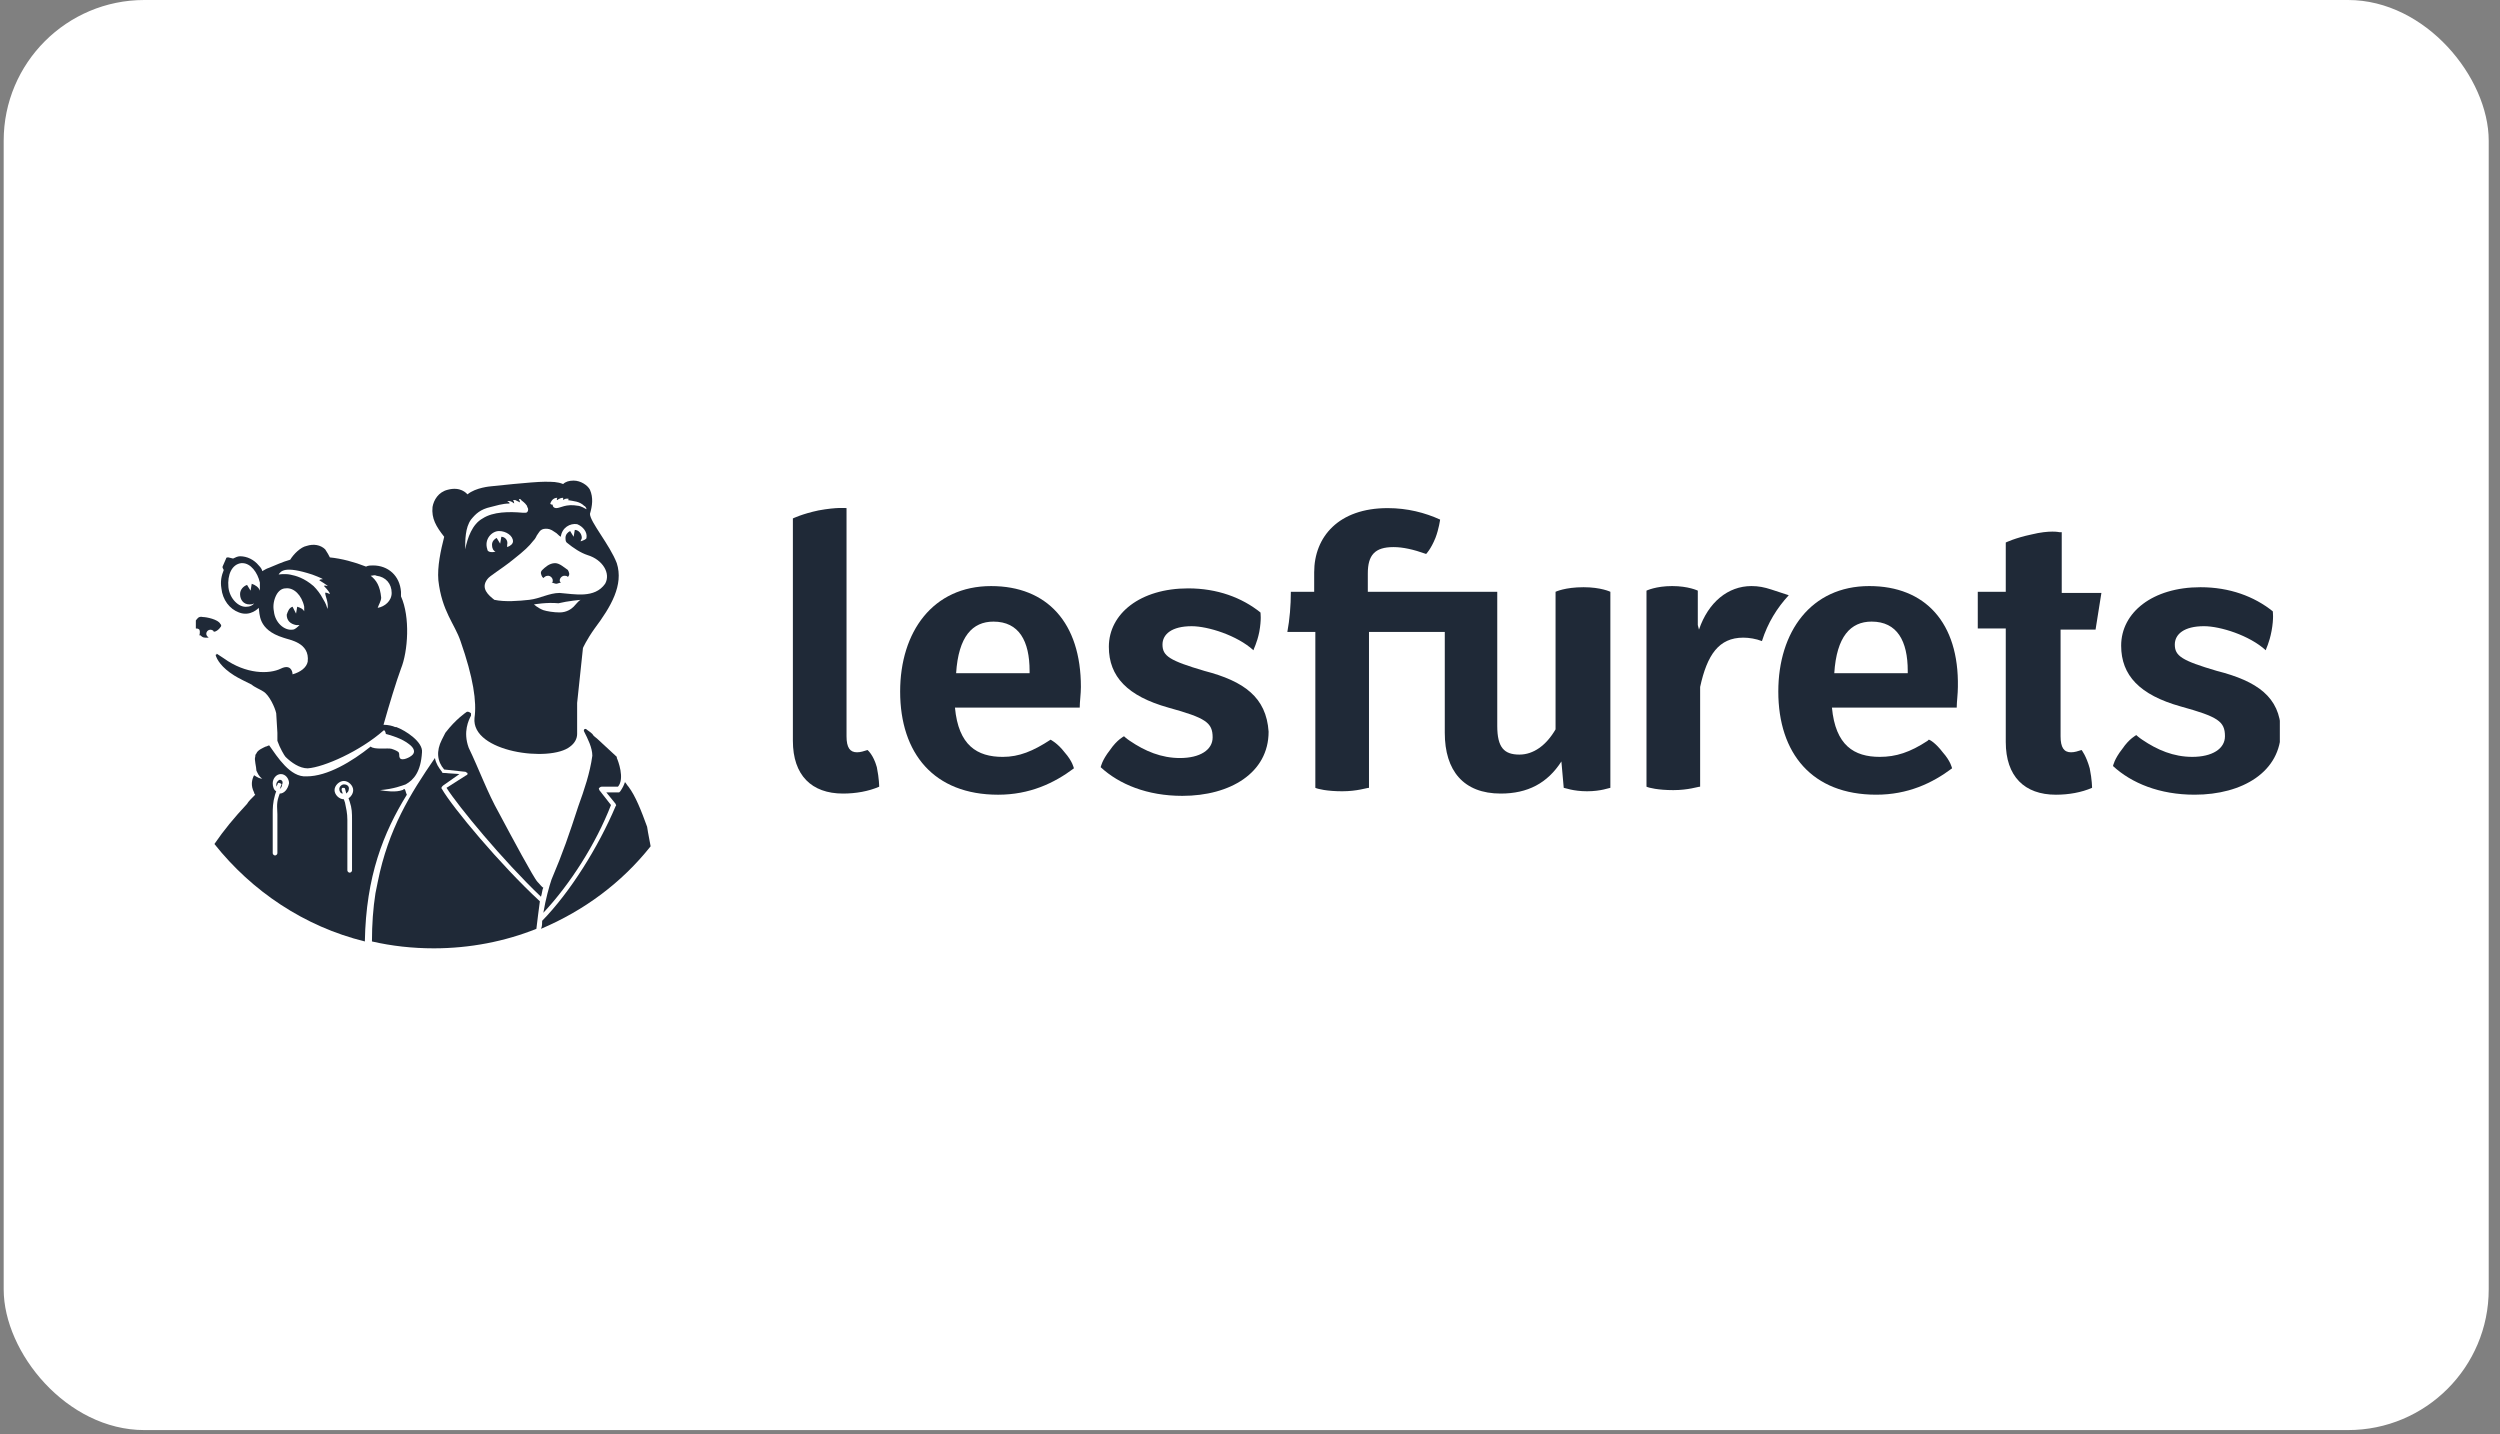 <svg width="183" height="105" viewBox="0 0 183 105" fill="none" xmlns="http://www.w3.org/2000/svg">
<rect x="0" y="0" width="183" height="105" fill="#808080" stroke="none"/>
<rect x="0.27" width="181.904" height="104.681" rx="10.296" fill="white"/>
<g clip-path="url(#clip0_22533_207245)">
<path d="M63.502 54.901C63.246 54.984 62.99 55.068 62.734 55.068C62.222 55.068 61.966 54.733 61.966 53.894V42.145V37.194C61.966 37.194 61.283 37.11 59.917 37.362C58.722 37.614 58.039 37.95 58.039 37.95V42.145V54.229C58.039 56.747 59.405 58.089 61.71 58.089C62.649 58.089 63.587 57.922 64.356 57.586C64.356 57.586 64.356 56.998 64.185 56.159C63.929 55.236 63.502 54.901 63.502 54.901Z" fill="#1F2937"/>
<path d="M72.549 42.901C68.281 42.901 65.891 46.257 65.891 50.621C65.891 55.152 68.366 58.173 73.061 58.173C75.366 58.173 77.158 57.334 78.609 56.243C78.609 56.243 78.524 55.74 77.927 55.068C77.414 54.397 76.902 54.145 76.902 54.145C75.622 54.984 74.597 55.404 73.402 55.404C71.524 55.404 70.159 54.565 69.903 51.796H79.036C79.036 51.376 79.122 50.789 79.122 50.285C79.122 45.586 76.646 42.901 72.549 42.901ZM75.28 49.278H69.988C70.159 46.593 71.183 45.502 72.719 45.502C74.597 45.502 75.366 46.929 75.366 49.11V49.278H75.28Z" fill="#1F2937"/>
<path d="M88.167 49.111C85.607 48.355 85.094 48.02 85.094 47.181C85.094 46.425 85.777 45.838 87.228 45.838C88.424 45.838 90.558 46.509 91.753 47.6C91.753 47.516 92.009 47.097 92.179 46.257C92.35 45.334 92.265 44.831 92.265 44.831C90.899 43.74 89.106 43.069 86.972 43.069C83.473 43.069 81.168 44.915 81.168 47.348C81.168 49.53 82.534 50.957 85.521 51.796C88.253 52.551 88.765 52.887 88.765 53.978C88.765 54.901 87.826 55.488 86.375 55.488C85.009 55.488 83.814 54.985 82.704 54.229C82.448 54.062 82.278 53.894 82.278 53.894C82.278 53.894 81.765 54.145 81.253 54.901C80.656 55.656 80.57 56.16 80.57 56.16C81.936 57.418 83.985 58.257 86.546 58.257C90.045 58.257 92.862 56.579 92.862 53.558C92.692 51.041 91.07 49.866 88.167 49.111Z" fill="#1F2937"/>
<path d="M129.657 43.151C129.145 42.984 128.718 42.9 128.206 42.9C126.499 42.9 125.048 44.075 124.365 46.089L124.279 45.753V43.235C124.279 43.235 123.596 42.9 122.401 42.9C121.206 42.9 120.523 43.235 120.523 43.235V45.837V54.983V57.585C120.694 57.669 121.377 57.837 122.487 57.837C123.596 57.837 124.279 57.585 124.45 57.585V50.284C124.962 47.935 125.816 46.676 127.608 46.676C128.035 46.676 128.547 46.76 128.974 46.928C129.401 45.585 130.084 44.494 130.937 43.571L129.657 43.151Z" fill="#1F2937"/>
<path d="M150.749 38.956C150.749 38.956 150.066 38.788 148.7 39.124C147.505 39.376 146.822 39.712 146.822 39.712V43.32H146.395H144.773V46.005H146.395H146.822V54.313C146.822 56.83 148.188 58.173 150.493 58.173C151.432 58.173 152.371 58.005 153.139 57.669C153.139 57.669 153.139 57.082 152.968 56.243C152.712 55.32 152.371 54.9 152.371 54.9C152.114 54.984 151.858 55.068 151.602 55.068C151.09 55.068 150.834 54.732 150.834 53.893V46.089H153.395L153.822 43.404H150.919V38.956H150.749Z" fill="#1F2937"/>
<path d="M113.867 43.319V45.921V53.389C113.185 54.564 112.246 55.236 111.221 55.236C110.112 55.236 109.599 54.732 109.599 53.138V46.173V46.089V43.319H100.124V42.396V41.977C100.124 40.634 100.636 40.047 102.002 40.047C102.685 40.047 103.453 40.215 104.392 40.55C104.392 40.55 104.734 40.215 105.075 39.375C105.331 38.704 105.417 38.033 105.417 38.033C104.307 37.529 103.027 37.194 101.575 37.194C97.99 37.194 96.198 39.291 96.198 41.893V43.319H94.49C94.49 44.326 94.405 45.333 94.234 46.257H96.283V55.068V57.669C96.454 57.753 97.137 57.921 98.246 57.921C99.356 57.921 100.039 57.669 100.21 57.669V48.522V46.257H105.758V48.522V53.641C105.758 56.41 107.124 58.089 109.855 58.089C111.819 58.089 113.27 57.333 114.294 55.739L114.465 57.669C114.55 57.669 115.148 57.921 116.172 57.921C117.196 57.921 117.794 57.669 117.879 57.669V55.403V45.921V43.319C117.879 43.319 117.196 42.984 115.916 42.984C114.55 42.984 113.867 43.319 113.867 43.319Z" fill="#1F2937"/>
<path d="M136.83 42.9C132.562 42.9 130.172 46.256 130.172 50.62C130.172 55.151 132.647 58.172 137.342 58.172C139.647 58.172 141.44 57.333 142.891 56.242C142.891 56.242 142.805 55.739 142.208 55.067C141.696 54.396 141.269 54.144 141.183 54.144L141.098 54.228C139.818 55.067 138.793 55.403 137.598 55.403C135.72 55.403 134.355 54.564 134.098 51.795H143.232C143.232 51.375 143.317 50.788 143.317 50.284C143.403 45.585 140.927 42.9 136.83 42.9ZM139.562 49.277H134.269C134.44 46.592 135.464 45.501 137.001 45.501C138.879 45.501 139.647 46.928 139.647 49.109V49.277H139.562Z" fill="#1F2937"/>
<path d="M162.269 49.109C159.708 48.354 159.196 48.019 159.196 47.179C159.196 46.424 159.879 45.837 161.33 45.837C162.525 45.837 164.659 46.508 165.854 47.599C165.854 47.515 166.11 47.096 166.281 46.172C166.452 45.249 166.366 44.746 166.366 44.746C165.001 43.655 163.208 42.984 161.074 42.984C157.574 42.984 155.269 44.83 155.269 47.263C155.269 49.445 156.635 50.872 159.623 51.711C162.354 52.466 162.867 52.802 162.867 53.893C162.867 54.816 161.928 55.403 160.476 55.403C159.111 55.403 157.916 54.9 156.806 54.144C156.55 53.977 156.379 53.809 156.379 53.809C156.379 53.809 155.867 54.06 155.355 54.816C154.757 55.571 154.672 56.075 154.672 56.075C156.038 57.333 158.086 58.172 160.647 58.172C164.147 58.172 166.964 56.494 166.964 53.473C166.879 51.04 165.257 49.865 162.269 49.109Z" fill="#1F2937"/>
<path d="M16.128 45.921C16.214 45.837 16.214 45.753 16.128 45.669C15.958 45.333 15.104 45.166 14.848 45.166C14.507 45.082 14.421 45.333 14.336 45.417C14.336 45.585 14.336 45.753 14.336 46.005C14.421 46.005 14.507 46.005 14.592 46.089C14.677 46.257 14.592 46.508 14.592 46.508C14.592 46.508 14.592 46.508 14.677 46.508C14.763 46.592 14.848 46.676 15.019 46.676C15.104 46.676 15.19 46.676 15.275 46.676L15.19 46.592C14.934 46.34 15.275 45.921 15.616 46.173C15.616 46.34 15.958 46.173 16.128 45.921Z" fill="#1F2937"/>
<path d="M29.609 57.753C29.524 57.753 29.524 57.837 29.438 57.837C29.012 58.005 28.243 57.921 27.817 57.837C28.841 57.753 29.438 57.502 29.695 57.417C30.292 57.082 30.804 56.495 30.89 55.068C30.975 54.313 29.695 53.474 29.012 53.222C29.012 53.222 29.012 53.222 28.926 53.222C28.756 53.138 28.414 53.054 28.073 53.054C28.5 51.543 29.012 49.865 29.353 48.942C29.865 47.683 30.036 45.166 29.353 43.655C29.353 43.487 29.353 43.32 29.353 43.32C29.268 42.145 28.414 41.39 27.304 41.39C27.134 41.39 26.963 41.39 26.792 41.474C25.939 41.138 25 40.886 24.146 40.802C24.061 40.634 23.975 40.467 23.805 40.215C23.463 39.879 22.951 39.795 22.439 39.963C22.012 40.047 21.5 40.55 21.244 40.97C20.646 41.138 20.134 41.39 19.707 41.557C19.451 41.641 19.366 41.725 19.195 41.809C19.195 41.725 19.11 41.557 18.939 41.39C18.598 40.97 18.085 40.718 17.573 40.718C17.402 40.718 17.232 40.802 17.061 40.886L16.72 40.802C16.634 40.802 16.549 40.802 16.549 40.886L16.293 41.474V41.557L16.378 41.725C16.207 42.145 16.122 42.565 16.207 43.068C16.293 43.907 16.805 44.578 17.488 44.83C18.341 45.166 18.939 44.495 18.939 44.495C19.024 44.914 18.854 46.089 20.732 46.676C21.158 46.844 22.695 47.012 22.524 48.439C22.439 48.858 22.012 49.194 21.415 49.362C21.415 49.11 21.244 48.606 20.561 48.942C19.707 49.362 18 49.362 16.378 48.187L15.866 47.851C15.866 47.851 15.866 47.935 15.781 47.935C15.866 48.271 16.207 48.858 17.146 49.446C17.402 49.613 18.085 49.949 18.427 50.117C18.598 50.285 19.024 50.453 19.28 50.62C19.707 50.872 20.134 51.795 20.219 52.215C20.219 52.383 20.305 53.474 20.305 53.641C20.305 53.809 20.305 53.977 20.305 54.229C20.476 54.732 20.817 55.32 20.902 55.404C21.329 55.823 21.927 56.243 22.524 56.243C23.719 56.159 26.365 54.984 28.073 53.474C28.158 53.39 28.243 53.641 28.243 53.725C28.585 53.809 29.438 54.061 29.951 54.48C30.292 54.732 30.463 55.068 30.121 55.32C30.036 55.404 29.438 55.739 29.268 55.487C29.182 55.32 29.268 55.236 29.182 55.068C29.097 54.984 28.926 54.9 28.67 54.816C28.414 54.732 27.39 54.9 27.134 54.648C25.768 55.739 23.975 56.83 22.439 56.83C21.244 56.914 20.305 55.404 19.707 54.564C19.622 54.564 19.537 54.648 19.451 54.648C19.28 54.732 18.854 54.9 18.768 55.152C18.683 55.236 18.683 55.32 18.683 55.404C18.598 55.571 18.768 56.159 18.768 56.41C18.854 56.578 18.939 56.83 19.195 56.998C19.024 56.998 18.854 56.914 18.598 56.746C18.427 57.082 18.341 57.502 18.598 58.005C18.598 58.089 18.683 58.173 18.683 58.173C18.427 58.425 18.171 58.676 18.085 58.844C17.146 59.851 16.378 60.774 15.695 61.781C18.427 65.222 22.268 67.823 26.707 68.914C26.792 64.131 28.073 60.942 29.78 58.173C29.695 58.005 29.695 57.837 29.609 57.753ZM19.024 43.236C18.939 42.984 18.683 42.816 18.427 42.732L18.341 43.236L18.085 42.816C17.829 42.9 17.573 43.152 17.573 43.487C17.573 43.907 17.829 44.243 18.256 44.243C18.341 44.243 18.512 44.243 18.598 44.159C18.512 44.327 18.256 44.411 18.085 44.411C17.488 44.495 16.805 43.823 16.72 42.984C16.634 42.061 16.976 41.306 17.659 41.222H17.744C18.341 41.222 18.854 41.893 19.024 42.648C19.024 42.9 19.024 43.068 19.024 43.236ZM21.756 44.411L21.671 44.914L21.415 44.411C21.158 44.495 21.073 44.746 20.988 44.998C20.988 45.418 21.244 45.669 21.671 45.753C21.756 45.753 21.841 45.753 21.927 45.753C21.756 45.921 21.585 46.089 21.415 46.089C20.817 46.173 20.134 45.585 20.049 44.746C19.963 44.327 20.049 43.907 20.219 43.571C20.39 43.236 20.646 43.068 20.902 43.068C21.5 42.984 22.097 43.571 22.268 44.411C22.268 44.495 22.268 44.662 22.268 44.746C22.183 44.578 22.012 44.495 21.756 44.411ZM23.975 44.578C23.89 44.327 23.89 44.243 23.634 43.823C23.463 43.487 23.207 43.152 22.951 42.9C22.268 42.313 21.671 42.145 21.244 42.061C20.817 41.977 20.305 42.061 20.39 42.061C20.561 41.809 20.817 41.39 22.866 42.061C22.866 42.061 23.549 42.313 23.634 42.397C23.378 42.397 23.378 42.48 23.378 42.48C23.378 42.48 24.061 42.9 23.975 42.9C23.719 42.816 23.719 42.9 23.719 42.9C23.719 42.9 24.146 43.32 24.146 43.487C24.146 43.487 23.805 43.32 23.805 43.404C23.805 43.655 24.061 44.075 23.975 44.578ZM27.134 42.145C27.304 42.145 27.39 42.061 27.561 42.145C28.243 42.229 28.67 42.732 28.67 43.404C28.67 43.991 28.158 44.411 27.646 44.495C27.731 44.243 27.902 43.991 27.902 43.739C27.817 42.9 27.561 42.48 27.134 42.145ZM20.476 58.089L20.39 58.341C20.219 58.844 20.305 59.264 20.305 59.599C20.305 59.683 20.305 59.767 20.305 59.935V62.453C20.305 62.536 20.219 62.62 20.134 62.62C20.049 62.62 19.963 62.536 19.963 62.453V59.935C19.963 59.851 19.963 59.767 19.963 59.599C19.963 59.18 19.963 58.76 20.134 58.173L20.219 57.921C20.049 57.837 19.963 57.585 19.963 57.334C19.963 56.998 20.219 56.662 20.561 56.662C20.902 56.662 21.158 56.998 21.158 57.334C21.073 57.753 20.817 58.089 20.476 58.089ZM25.597 58.676C25.768 59.18 25.768 59.515 25.768 60.019V63.711C25.768 63.795 25.683 63.879 25.597 63.879C25.512 63.879 25.427 63.795 25.427 63.711V60.019C25.427 59.515 25.341 59.18 25.256 58.76L25.17 58.508C24.829 58.508 24.488 58.173 24.488 57.837C24.488 57.502 24.829 57.166 25.17 57.166C25.512 57.166 25.853 57.502 25.853 57.837C25.853 58.089 25.683 58.341 25.512 58.425L25.597 58.676Z" fill="#1F2937"/>
<path d="M20.483 57.082C20.397 57.082 20.227 57.25 20.227 57.418C20.227 57.502 20.227 57.502 20.227 57.586L20.312 57.418C20.312 57.334 20.397 57.25 20.483 57.334C20.568 57.334 20.653 57.418 20.568 57.502L20.483 57.754C20.568 57.67 20.653 57.586 20.653 57.418C20.739 57.25 20.653 57.082 20.483 57.082Z" fill="#1F2937"/>
<path d="M25.177 57.417C25.007 57.417 24.836 57.585 24.836 57.753C24.836 57.921 24.921 58.089 25.092 58.089L25.007 57.837C25.007 57.753 25.007 57.669 25.092 57.669C25.177 57.669 25.263 57.669 25.263 57.753L25.348 58.089C25.433 58.005 25.519 57.921 25.519 57.837C25.604 57.585 25.433 57.417 25.177 57.417Z" fill="#1F2937"/>
<path d="M32.088 42.481C32.344 44.746 33.283 45.669 33.71 46.928C34.649 49.613 34.905 51.376 34.734 52.55C34.478 55.068 40.283 55.823 41.734 54.648C42.075 54.397 42.246 54.061 42.246 53.725V51.46L42.673 47.432C42.673 47.432 42.929 46.844 43.527 46.005C44.722 44.411 45.661 42.816 45.148 41.222C44.636 39.879 43.185 38.201 43.185 37.614C43.356 37.026 43.441 36.439 43.185 35.851C43.014 35.516 42.502 35.18 41.99 35.18C41.649 35.18 41.393 35.264 41.222 35.432C40.795 35.264 40.454 35.264 39.856 35.264C39.002 35.264 35.929 35.599 35.929 35.599C35.929 35.599 34.82 35.683 34.222 36.187C34.137 36.103 33.71 35.599 32.771 35.851C32.088 36.019 31.747 36.606 31.661 37.11C31.576 37.949 31.918 38.537 32.515 39.292C32.259 40.299 32.003 41.474 32.088 42.481ZM41.99 44.411C41.819 44.578 41.478 44.83 40.966 44.83C40.539 44.83 40.027 44.746 39.771 44.662C39.344 44.495 39.088 44.243 39.088 44.243C39.088 44.243 40.027 44.075 40.88 44.159C41.563 43.991 42.502 43.907 42.502 43.907C42.331 43.991 42.161 44.243 41.99 44.411ZM40.283 36.858C40.368 36.606 40.539 36.439 40.795 36.439C40.71 36.606 40.795 36.606 40.795 36.606C40.795 36.606 40.966 36.439 41.222 36.439C41.222 36.523 41.222 36.606 41.222 36.606C41.222 36.606 41.393 36.439 41.649 36.523L41.563 36.606C41.99 36.69 42.417 36.69 42.758 37.026C42.929 37.11 42.929 37.278 42.929 37.278C42.502 37.026 42.331 37.026 42.331 37.026C41.393 36.858 41.051 37.194 40.71 37.194C40.71 37.194 40.454 37.194 40.454 36.942C40.283 36.942 40.283 36.858 40.283 36.858ZM39.002 39.627C39.259 39.376 39.258 39.208 39.344 39.124C39.429 39.04 39.515 38.704 39.941 38.704C40.112 38.704 40.283 38.704 40.624 38.956C40.795 39.04 40.88 39.208 41.051 39.292C41.136 38.62 41.734 38.285 42.246 38.369C42.673 38.537 43.014 38.956 42.929 39.376C42.929 39.46 42.758 39.544 42.502 39.627C42.502 39.544 42.588 39.46 42.588 39.376C42.588 39.04 42.331 38.788 42.075 38.788L41.99 39.292L41.734 38.872C41.563 38.956 41.393 39.124 41.393 39.376C41.393 39.46 41.393 39.627 41.478 39.711C41.99 40.131 42.502 40.467 43.014 40.635C44.124 40.97 44.722 41.977 44.295 42.732C43.527 43.823 42.075 43.488 40.966 43.404C40.197 43.404 39.515 43.823 38.746 43.907C37.978 43.991 36.954 44.075 36.186 43.907C35.759 43.572 35.161 43.068 35.673 42.397C35.844 42.145 36.612 41.725 37.551 40.97C38.405 40.299 38.746 39.963 39.002 39.627ZM36.698 39.292L36.612 39.795L36.356 39.376C36.186 39.46 36.015 39.627 36.015 39.879C36.015 40.131 36.1 40.299 36.271 40.383C35.929 40.467 35.673 40.383 35.673 40.215C35.417 39.46 36.015 38.872 36.527 38.872C37.039 38.872 37.551 39.208 37.551 39.627C37.551 39.795 37.381 39.963 37.124 40.047C37.124 39.963 37.124 39.963 37.124 39.879C37.21 39.544 36.954 39.292 36.698 39.292ZM34.478 38.033C34.82 37.614 35.161 37.278 35.929 37.11C36.271 37.026 36.783 36.858 37.295 36.858C37.295 36.774 37.295 36.774 37.124 36.69C37.381 36.606 37.637 36.858 37.637 36.858C37.637 36.858 37.637 36.69 37.551 36.606C37.551 36.606 37.637 36.606 37.722 36.606C37.893 36.69 38.063 36.774 38.063 36.774C38.063 36.774 38.063 36.69 37.978 36.523C37.978 36.523 38.149 36.523 38.149 36.606C38.234 36.69 38.405 36.774 38.576 37.026C38.576 37.11 38.661 37.194 38.661 37.278C38.661 37.446 38.576 37.53 38.49 37.53C38.49 37.53 38.32 37.53 38.234 37.53C37.295 37.446 36.1 37.446 35.332 37.949C34.564 38.369 34.222 39.376 34.051 40.215C34.051 39.544 34.051 38.62 34.478 38.033Z" fill="#1F2937"/>
<path d="M39.778 42.313C39.863 42.229 39.948 42.145 40.119 42.145C40.29 42.145 40.461 42.313 40.461 42.481C40.461 42.565 40.461 42.648 40.375 42.648C40.461 42.648 40.631 42.732 40.717 42.732C40.802 42.732 40.973 42.648 41.058 42.648C40.973 42.565 40.973 42.565 40.973 42.481C40.973 42.313 41.144 42.145 41.314 42.145C41.4 42.145 41.485 42.145 41.57 42.229C41.741 42.061 41.656 41.893 41.57 41.725C41.314 41.558 40.973 41.222 40.631 41.222C40.205 41.222 39.863 41.558 39.692 41.725C39.522 41.893 39.607 42.061 39.692 42.229C39.692 42.229 39.692 42.229 39.778 42.313Z" fill="#1F2937"/>
<path d="M44.041 57.585H45.236C45.749 56.998 45.236 55.655 45.151 55.487C45.151 55.487 45.151 55.487 45.151 55.403L43.7 54.061C43.615 53.977 43.444 53.893 43.359 53.725C43.188 53.557 43.017 53.473 42.932 53.389C42.846 53.306 42.676 53.389 42.761 53.557C43.017 54.061 43.359 54.732 43.359 55.319C43.188 56.578 42.761 57.837 42.334 59.012C41.651 61.11 41.225 62.368 40.371 64.382C40.2 64.886 39.944 65.809 39.773 66.816C41.737 64.718 43.615 61.781 44.724 58.928L43.871 57.837C43.871 57.753 43.785 57.753 43.871 57.669C43.871 57.669 43.956 57.585 44.041 57.585Z" fill="#1F2937"/>
<path d="M34.136 56.746L32.685 57.669C33.539 59.012 36.782 62.956 39.599 65.641C39.685 65.389 39.685 65.138 39.77 64.97C39.685 64.97 39.514 64.718 39.343 64.55C39.087 64.299 37.465 61.278 36.526 59.515C35.673 58.005 35.075 56.327 34.307 54.732C33.88 53.557 34.307 52.718 34.478 52.383C34.478 52.298 34.478 52.298 34.478 52.215C34.392 52.131 34.221 52.047 34.136 52.131C34.136 52.131 33.368 52.634 32.6 53.641C32.514 53.809 32.429 53.977 32.344 54.145C31.917 54.984 32.002 55.739 32.514 56.327L34.051 56.494C34.136 56.494 34.136 56.578 34.221 56.578C34.221 56.662 34.221 56.746 34.136 56.746Z" fill="#1F2937"/>
<path d="M32.348 57.753C32.263 57.669 32.348 57.585 32.434 57.502L33.629 56.662L32.434 56.578C32.434 56.578 32.348 56.578 32.348 56.495C32.092 56.159 31.921 55.907 31.836 55.487C30.044 58.089 28.422 60.69 27.653 64.55L27.483 65.39C27.312 66.481 27.227 67.655 27.227 68.914C28.678 69.25 30.214 69.418 31.751 69.418C34.397 69.418 36.958 68.914 39.263 67.991C39.348 67.32 39.433 66.564 39.519 65.977C36.616 63.292 33.117 59.096 32.348 57.753Z" fill="#1F2937"/>
<path d="M47.369 60.522C46.943 59.347 46.516 58.256 46.004 57.585C45.918 57.501 45.833 57.333 45.748 57.249C45.662 57.501 45.577 57.669 45.406 57.921L45.321 58.005H44.382L45.065 58.844C45.065 58.928 45.15 58.928 45.065 59.011C43.784 62.032 41.736 65.305 39.687 67.403C39.687 67.571 39.687 67.823 39.602 67.99C42.76 66.648 45.492 64.634 47.626 61.949C47.455 61.109 47.369 60.522 47.369 60.522Z" fill="#1F2937"/>
</g>
<defs>
<clipPath id="clip0_22533_207245">
<rect width="152.54" height="34.322" fill="white" transform="translate(14.344 35.18)"/>
</clipPath>
</defs>
</svg>
